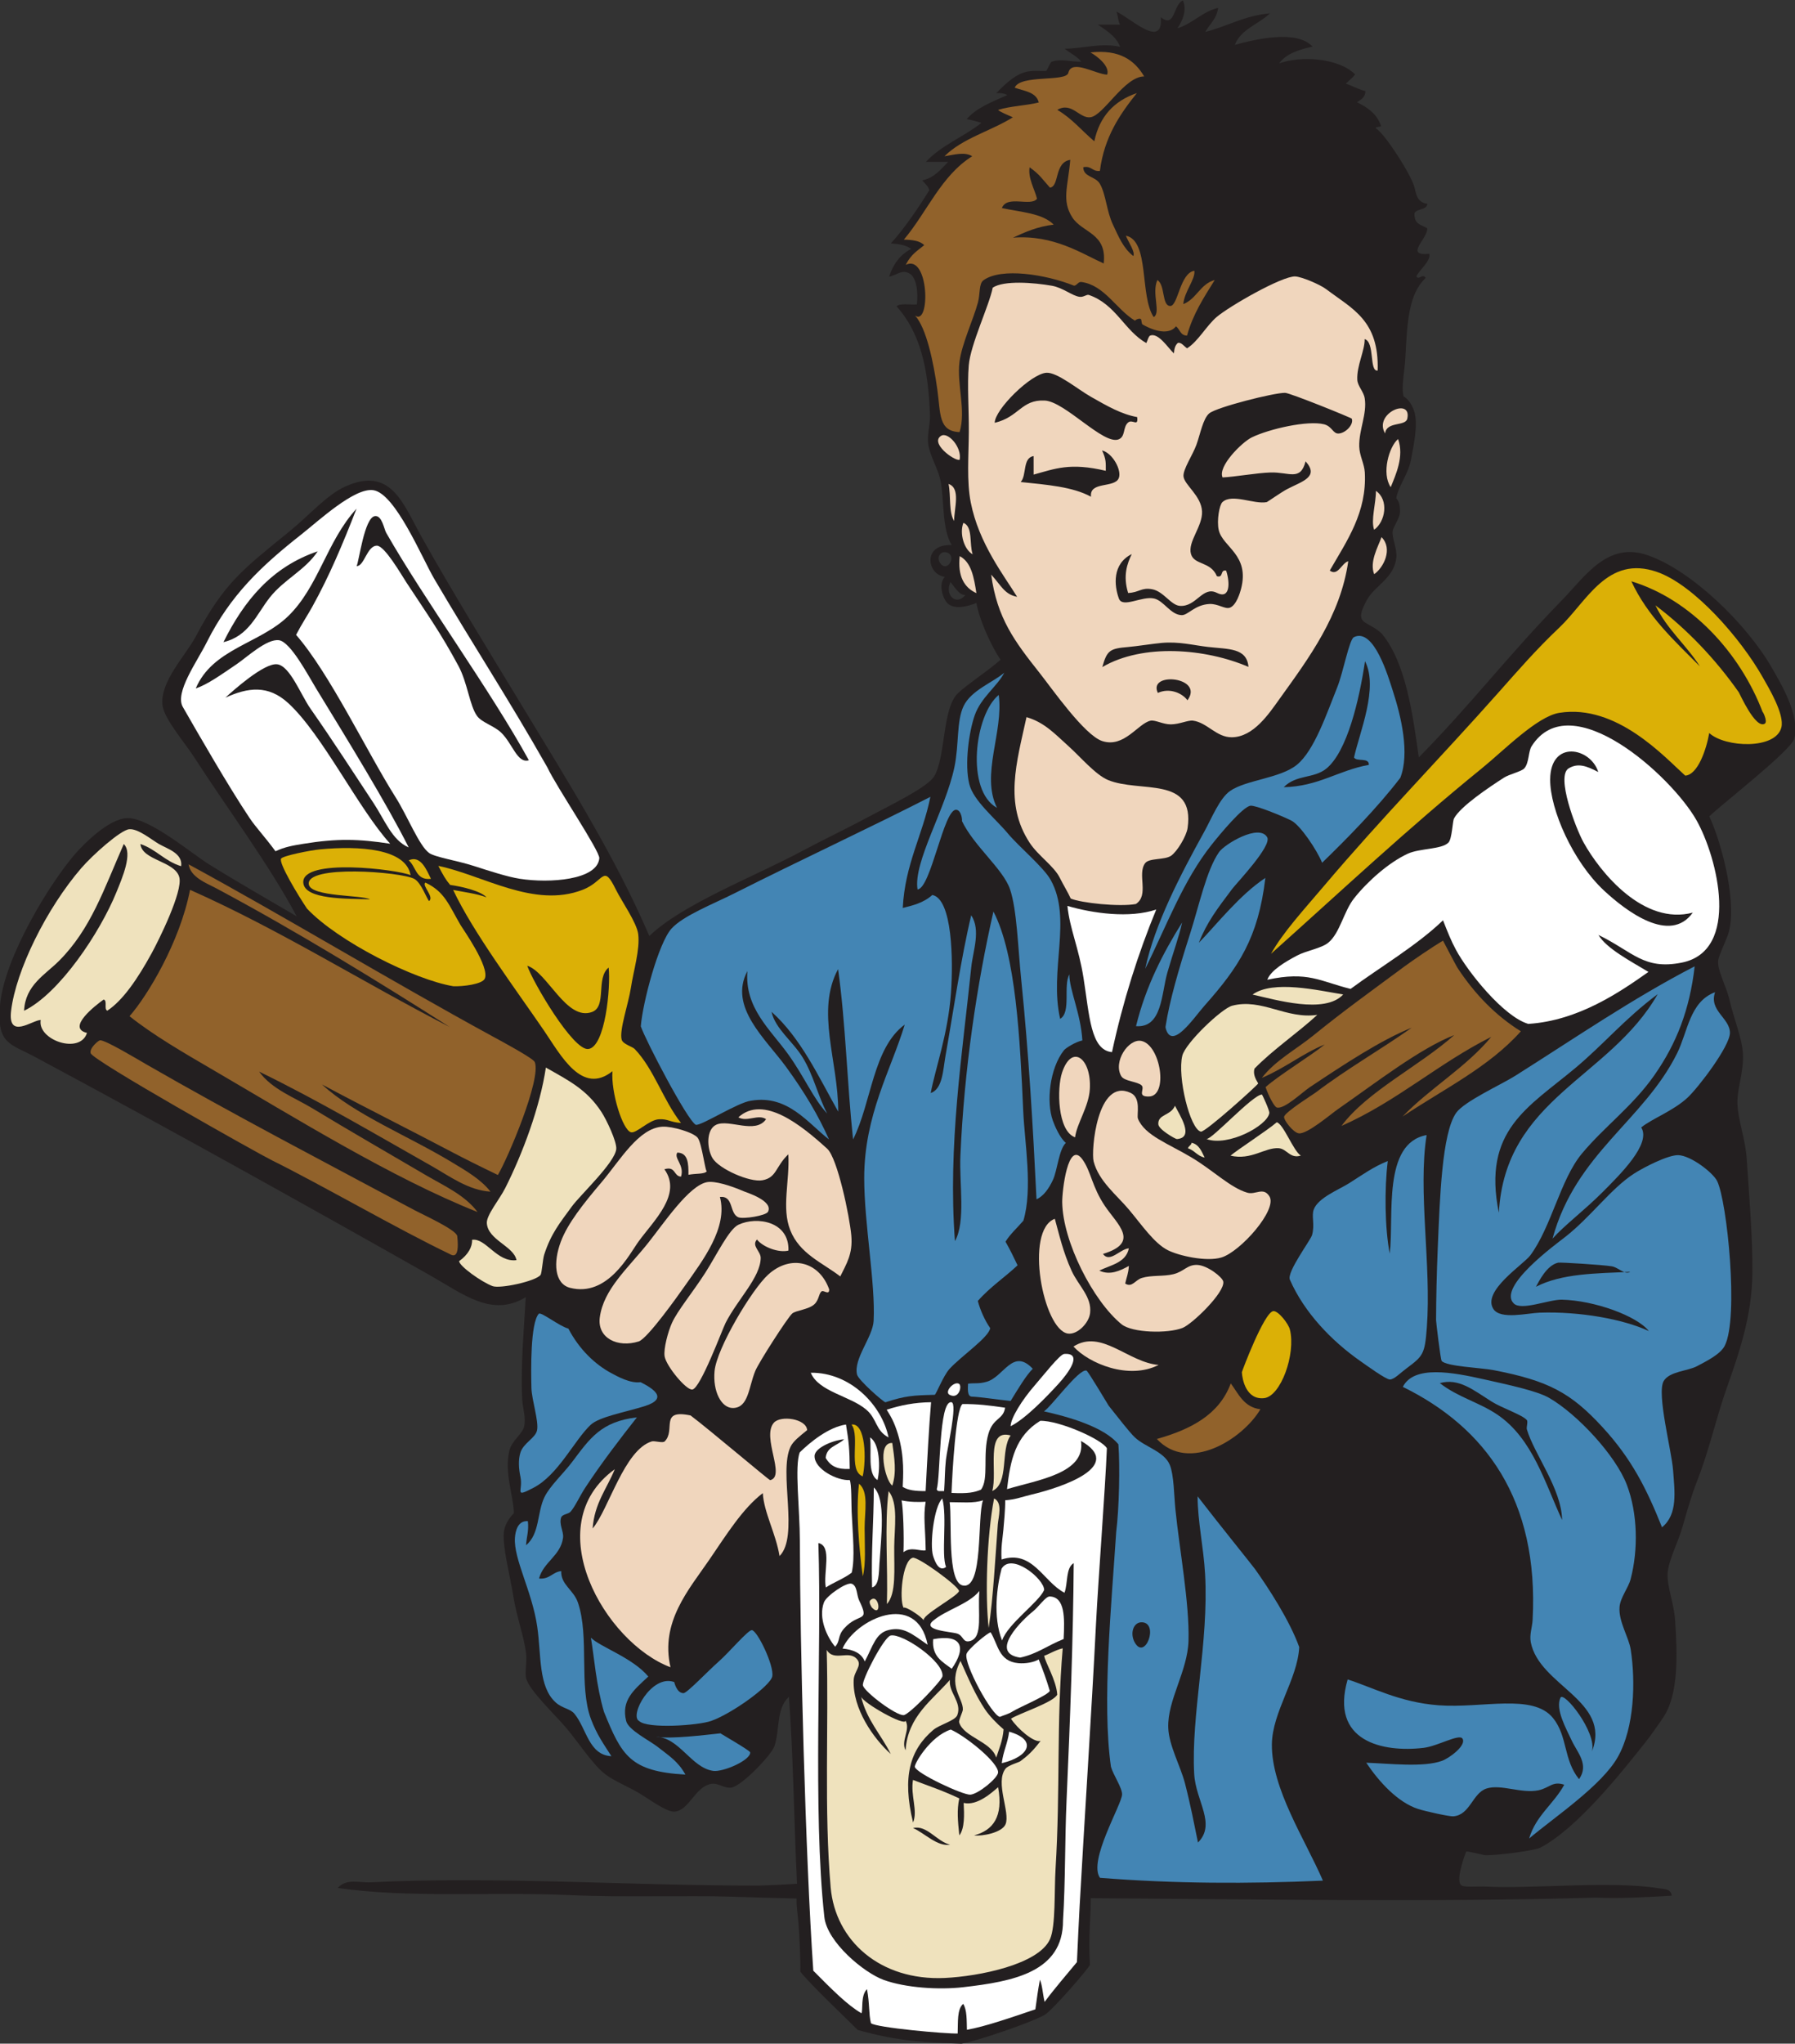 <?xml version="1.0" encoding="UTF-8" standalone="no"?>
<svg
   xmlns:dc="http://purl.org/dc/elements/1.1/"
   xmlns:cc="http://creativecommons.org/ns#"
   xmlns:rdf="http://www.w3.org/1999/02/22-rdf-syntax-ns#"
   xmlns:svg="http://www.w3.org/2000/svg"
   xmlns="http://www.w3.org/2000/svg"
   viewBox="0 0 766.933 872.627"
   height="872.627"
   width="766.933"
   xml:space="preserve"
   id="svg2"
   version="1.1"><rect x="0" y="0" width="766.933" height="872.627" fill="#333333" stroke="none"/><defs
     id="defs6" /><g
     transform="matrix(1.333,0,0,-1.333,0,872.627)"
     id="g10"><g
       transform="scale(0.1)"
       id="g12"><path
         id="path14"
         style="fill:#231f20;fill-opacity:1;fill-rule:evenodd;stroke:none"
         d="m 950.762,3611.23 c -85.953,162.26 -219.731,341.42 -328.985,510.43 -29.457,45.57 -96.293,122.82 -101,165.93 -8.289,75.93 74.711,159.45 106.493,219.54 91.636,173.22 152.496,216.27 302.062,338.36 64.469,52.63 117.968,115.65 177.748,142.53 146.38,65.8 184.79,-55.15 243.31,-159.84 99.5,-178 219.93,-372.97 320.84,-539.29 154.74,-255.05 302.98,-491.19 410.02,-740.82 107.07,102.73 331.79,187.69 491.9,273.35 62.69,33.54 139.94,70.15 219.29,112.92 54.83,29.55 179.69,89.21 201.49,124.75 37.87,61.78 25.64,219.07 76.79,266.95 32.97,30.89 92.64,68.61 136.27,106.9 -30.35,44.68 -68.55,129.4 -77.28,181.8 -29.36,-11.03 -65.12,-20.74 -88.97,-4.08 -17.89,12.48 -35,64.81 -12.2,87.86 -57.86,7.42 -72.45,105.64 21.87,101.89 -29.67,49.88 -24.18,128.59 -33.81,195.68 -6.8,47.19 -37.21,88.8 -41.68,130.43 -3.06,28.6 6.7,61.08 5.84,88.95 -4.67,149.59 -31.5,266.27 -107.13,349.76 12.71,11 43.44,4.05 65.22,6.01 4.26,38.34 -0.67,77.99 -17.89,94.85 -27.05,21.8 -46.71,-1.74 -71.16,-6 13.07,40.27 35.71,70.98 71.06,89.03 -18.89,12.3 -33.77,14.55 -65.25,17.72 45.93,50.16 94.23,123.41 122.83,170.05 -2.62,13.27 -14.79,21.95 -22.25,31.69 39.2,8.28 59.32,35.58 82.95,59.39 -23.71,-0.02 -47.44,-0.05 -71.15,-0.08 48.16,52.64 121.39,80.3 177.75,124.74 -13.2,3.87 -27.77,9.01 -47.44,11.81 31.82,37.36 82.58,55.82 130.37,77.23 -7.5,5.01 -23.81,7.89 -35.58,5.89 80.62,84.87 107.44,70.17 160.04,71.35 3.1,1.91 13.02,28 17.75,29.67 30.55,10.78 62.85,-0.89 94.88,0.1 -14.06,17.57 -33.98,26.52 -53.42,41.46 62.86,1.08 117.07,19.86 177.89,6.13 -12.55,34.9 -48.14,54.8 -71.23,71.08 23.71,0.03 47.45,0.05 71.16,0.08 -7.41,12.96 -6.25,28.77 -11.92,41.5 42.87,-18.07 151.1,-123.97 142.37,-17.64 46.68,-37.91 39.23,41.54 71.09,53.46 9.59,-23.66 6.82,-51.91 -17.7,-88.98 49.96,15.32 77.91,52.57 130.41,65.38 -5.03,-34.47 -21.13,-44.45 -41.44,-77.13 71.23,17.78 125.53,52.47 207.5,59.53 -36.08,-35.1 -92.48,-49.89 -112.56,-100.94 64.88,17.84 199.14,49.59 249.06,-5.65 -43.77,-9.63 -84.39,-22.41 -106.68,-53.49 69.91,24.65 188.73,17.76 243.19,-35.31 -8.28,-11.46 -19.67,-19.86 -29.61,-29.68 15.25,-5.06 43.61,-20.12 62.54,-23.67 0.29,-18.05 -11.43,-26.83 -26.9,-35.6 8.62,-6.71 61.06,-24.97 77.19,-77 -1.33,-2.14 -17.74,-2.68 -17.79,-5.96 19.57,-12.46 50.82,-57.38 71.25,-88.86 21.97,-33.83 47.63,-78.69 53.49,-100.76 5.18,-19.5 6.96,-48.58 41.56,-53.33 -2.92,-20.76 -33.04,-14.4 -41.46,-29.69 -1.58,-36.33 20.98,-36.71 40.86,-48.38 2.5,-33.67 -75.72,-89.62 6.72,-82.03 5.55,-21.41 -28.85,-48.7 -41.43,-71.21 5.41,-16.22 20.76,10.55 29.65,-5.9 -53.87,-51.46 -59.02,-137.11 -64.94,-255.07 -2.23,-44.25 -13.89,-93.35 -5.78,-124.54 19.33,-10.85 31.46,-36.22 35.64,-53.33 10.51,-43.21 -4.47,-108.3 -11.7,-148.27 -8.79,-48.54 -41.19,-84.88 -47.3,-124.59 10.49,-12.38 11.37,-24.56 11.91,-41.5 0.73,-22.84 -22.22,-48.52 -23.65,-65.25 -1.95,-22.68 14.84,-55.43 11.95,-83.01 -6.99,-66.7 -69.16,-89.7 -94.74,-136.51 -45.08,-82.5 1.19,-62.96 47.6,-107.13 77.12,-91.29 100.09,-259.78 119.02,-396.74 168.42,170.72 284.49,324.95 458.03,502.64 75.05,76.85 146.97,190.84 276.58,144.57 137.05,-46.96 315.62,-217.77 397.73,-361.29 28.21,-49.27 90.06,-150.93 71.43,-225.27 -9.53,-37.99 -229.77,-208.36 -272.5,-249.37 43.16,-94.89 91.09,-286.88 59.72,-379.47 -5.35,-15.77 -29.25,-66.64 -31.28,-81.44 -4.3,-31.43 25.62,-80.31 37.44,-132.04 12.71,-55.49 38.28,-114.92 41.72,-166 3.8,-56.77 -18.87,-113.88 -17.62,-160.14 1.4,-52.61 25.84,-115.48 29.84,-177.85 7.52,-116.63 19.42,-250.25 18.23,-367.66 -1.41,-135.53 -42.8,-255.37 -82.64,-367.77 -32.99,-93.1 -55.57,-197.41 -94.53,-296.61 -17.42,-44.34 -31.8,-94.12 -47.29,-148.31 -14.59,-51.05 -45.06,-106.6 -47.26,-148.31 -2.21,-41.37 20.25,-95.72 23.88,-148.22 7.85,-113.53 10.59,-236.25 -35.23,-308.41 -12.48,-19.65 -44.51,-64.641 -59.26,-83.165 -75.19,-94.558 -218.34,-276.008 -337.6,-338.332 -16.7,-8.726 -135.35,-25.406 -177.87,-23.914 -0.45,0 -57.07,13.191 -59.31,11.785 -0.41,-0.242 -34.57,-86.277 -17.68,-106.758 7.99,-9.675 51.35,-4.246 83.03,-5.847 146.15,-7.324 403.83,19.148 551.52,-5.293 15.08,-2.508 39.61,-0.664 41.52,-23.684 -77.67,-4.781 -166.85,-9.668 -243.12,-6.199 -531.41,-15.273 -1048.4,-5.383 -1618.93,-1.824 0.32,-62.446 -7.95,-119.121 -2.69,-213.469 C 3490.41,242.195 3373.32,106.672 3348.26,92.195 3306.17,67.91 3128.11,6.98 3081.46,0 2966.21,4.363 2885.33,5.84 2749.42,43.855 2712.85,80.398 2596.13,190.84 2565.31,230.691 c 0.88,39.192 -3.34,124.309 -6.1,157.129 -2.39,28.735 -6.48,47.844 -6.01,77.082 -36.15,0.528 -171.54,4.707 -201.63,5.711 -160.01,5.332 -341.16,-2.929 -527.79,5.332 -251.17,11.125 -514.12,-10.398 -741.3,22.883 28.59,31.524 69.75,15.985 106.72,17.922 387.12,20.293 823.28,-10.637 1239.43,-10.473 22.9,0 125.24,5.422 126.01,6.067 -9.98,203.379 -11.55,404.394 -25.89,598.926 -42.36,-39.12 -28.02,-106.99 -47.25,-160.168 -9.45,-26.09 -102.24,-124.239 -136.26,-130.625 -22.76,-4.254 -43.29,15.558 -65.24,11.789 -52.9,-9.043 -70.37,-85.481 -118.5,-89.075 -24.65,-1.851 -84.51,42.524 -112.75,59.172 -33.91,20 -80.72,39.617 -106.8,59.18 -42.63,31.973 -86.06,102.078 -130.65,154.027 -32.94,38.41 -114.62,116.32 -124.69,154.06 -5.13,19.18 2.63,50.69 -0.09,77.09 -5.7,55.27 -30.82,120.13 -41.73,189.71 -10.01,63.84 -34.34,152.44 -29.88,201.6 1.71,18.74 13.41,42.74 32.18,61.08 -1.78,59.28 -30.93,129.26 -14.68,199.87 7.4,32.16 42.13,54.18 47.36,77.15 6.86,30.08 -4.6,58.81 -6.03,88.95 -5.19,108.71 5.89,224.35 11.49,326.16 -108.77,-65.94 -199.95,9.51 -308.45,70.81 C 959.996,2697.57 534.918,2934.15 112.859,3160.4 32.363,3203.55 -10.895,3201.11 0,3326.32 c 13.344,153.37 162.027,395.09 242.594,486.55 22.109,25.09 104.422,111.64 165.914,112.85 70.222,1.39 206.582,-114.06 261.101,-147.95 93.266,-58.01 196.657,-116.9 281.153,-166.54 z M 3046.6,4681.83 c 21.06,-26.63 29.08,-41.05 47.48,-41.46 -27.93,-35.64 -67.6,-1.48 -47.48,41.46 z m -34.3,62.78 c -11.23,18.63 3.95,37.85 22.33,32.09 34.82,-10.92 -0.12,-68.97 -22.33,-32.09 v 0" /><path
         id="path16"
         style="fill:#efe2bd;fill-opacity:1;fill-rule:evenodd;stroke:none"
         d="m 580.66,3771.73 c -51.781,15.38 -80.211,54.17 -130.547,71.02 4.875,-52.73 111.332,-54.51 124.657,-106.61 11.757,-45.98 -66.926,-203.47 -88.68,-243.23 -45.07,-82.37 -92.637,-151.57 -142.121,-184 -11.703,4.11 1.426,33.09 -11.903,35.57 -25.406,-18.14 -120.304,-91.07 -53.25,-106.8 -22.433,-70.58 -159.894,-22.5 -148.293,41.34 -25.722,0.41 -106.281,-64.77 -94.921,29.54 15.66,129.99 113.535,327.8 224.832,456.89 36.031,41.78 126.23,122.5 154.046,124.69 28.504,2.27 71.247,-33.71 94.938,-47.33 27.762,-15.95 76.703,-29.62 71.242,-71.08 z m -207.461,-83.25 c 18.203,44.76 53.535,125.48 23.543,154.2 -63.894,-145 -105.273,-271.74 -207.137,-373.82 -45.23,-45.34 -108.457,-77.77 -112.492,-160.25 113.192,54.96 243.45,250.44 296.086,379.87 v 0" /><path
         id="path18"
         style="fill:#91622b;fill-opacity:1;fill-rule:evenodd;stroke:none"
         d="m 290.754,3172.46 c -5.074,16.19 24.211,40.68 29.601,41.54 15.485,2.48 122.786,-62.21 148.34,-76.92 279.496,-160.92 558.295,-306.04 860.405,-467.51 25.57,-13.66 134.28,-62.85 136.49,-82.88 9.06,-82.08 -19.32,-59.57 -27.41,-55.71 -157.8,75.38 -414.38,223.37 -565.879,298.19 -47.02,23.21 -574.016,319.29 -581.547,343.29 v 0" /><path
         id="path20"
         style="fill:#91622b;fill-opacity:1;fill-rule:evenodd;stroke:none"
         d="m 1441.12,3256.78 c -228.3,145.32 -488.64,305.66 -747.702,443.92 -31.52,16.82 -82.355,34.98 -89.047,76.99 294.07,-159.32 650.419,-374.57 973.169,-550.42 32.18,-17.51 131.7,-71.02 136.49,-82.87 21.81,-53.82 -85.78,-307.08 -118.19,-361.87 -59.83,28.77 -110.6,54.26 -142.41,71.01 -149.7,78.85 -280.28,143.54 -421.29,218.94 105.07,-96.88 273.81,-163.13 415.4,-248.6 45.58,-27.51 94.07,-55.16 124.64,-94.74 -71.34,4.45 -131.54,49.86 -189.86,82.8 -179.07,101.18 -360.57,208.72 -551.851,301.83 41.519,-57.29 112.785,-82.44 172.111,-118.42 117.33,-71.12 238.88,-140.77 361.97,-213.08 58.04,-34.08 125.57,-63.81 166.19,-118.41 -275.47,109.68 -585.998,302.55 -848.533,455.66 -92.734,54.09 -191.309,111.16 -267.051,171.68 57.532,65.46 161.446,237.4 193.969,404.81 287.723,-127.6 552.585,-295.51 831.995,-439.23 v 0" /><path
         id="path22"
         style="fill:#ffffff;fill-opacity:1;fill-rule:evenodd;stroke:none"
         d="m 1142.74,4916.89 c -95.65,-104.3 -121.17,-249.09 -219.033,-344.19 -90.848,-88.3 -242.457,-104.07 -296.25,-231.62 38.184,12.84 81.426,44.21 130.379,77.24 33.223,22.43 97.141,82.61 136.305,77.25 37.097,-5.07 93.214,-112.21 118.779,-154.05 101.11,-165.48 226.13,-368.49 297.08,-509.66 -53.3,22.48 -76.94,88.05 -112.83,142.2 -64.63,97.48 -126.09,193.78 -201.967,302.21 -31.41,44.89 -65.992,137.56 -106.902,142.2 -41.731,4.75 -139.633,-82.85 -165.922,-106.93 72.801,33.07 137.133,41.6 201.644,-17.56 109.367,-100.31 224.937,-338.73 326.667,-450.33 -100.7,15.44 -169.48,17.45 -278.717,-0.31 -33.571,-5.46 -59.594,-9.92 -88.926,-23.82 -36.215,49.09 -62.649,76.03 -83.141,106.64 -67.058,100.17 -161.5,264.29 -213.89,355.58 -26.485,46.15 44.82,143.74 76.859,207.64 76.004,151.6 176.289,245.18 302.051,344.29 58.454,46.08 170.554,150.61 231.114,142.58 70.75,-9.37 156.85,-217.8 196.02,-284.42 129.36,-220.02 235.35,-379.97 362.4,-603.67 27.67,-60.12 169.47,-269.34 166.4,-291.2 -6.33,-69.55 -158.95,-80.51 -254.93,-65.52 -40.09,6.27 -96.44,24.74 -148.3,41.35 -53.94,17.27 -123.66,27.81 -142.38,41.35 -31.86,23.06 -69.39,118.46 -106.93,177.79 -91.66,144.79 -211.79,397.81 -319.312,520.76 18.797,36.24 35.762,60.94 51.762,89.74 55.23,99.48 97.6,200.75 141.97,314.46 z m -278.4,-284.96 c 46.14,58.73 113.355,87.25 154.02,148.43 -147.684,-50.1 -236.579,-158.86 -302.114,-290.92 81.309,19.09 106.039,88.96 148.094,142.49 z m 373.37,207.98 c -6.4,11.2 -13.39,55.95 -35.64,53.33 -34.46,-4.06 -51.32,-146.91 -59.12,-160.18 24.76,-1.24 33.09,65.2 65.15,65.3 24.83,0.08 77.56,-91.97 95.02,-118.49 69.91,-106.2 110.06,-162.23 166.34,-266.68 29.03,-53.83 35.66,-126.69 59.49,-160.05 15.13,-21.18 54.72,-31.75 77.15,-53.28 37.16,-35.68 51.74,-99.98 89.05,-88.85 -121.97,222.51 -334.4,513.31 -457.44,728.9 v 0" /><path
         id="path24"
         style="fill:#dbb006;fill-opacity:1;fill-rule:evenodd;stroke:none"
         d="m 1375.43,3659.96 c 17.42,14.03 -24.66,49.94 -11.93,59.28 62.36,-29.55 75.05,-71.73 112.83,-136.27 7.33,-12.5 94.83,-135.38 77.29,-171.88 -8.29,-17.25 -69.4,-25.28 -100.79,-23.84 -123.17,20.34 -368.06,142.13 -468.764,248.55 -28.699,42.46 -90.968,145.58 -83.203,160.02 4.977,9.24 94.266,26.93 124.507,29.79 126.25,11.9 275.77,2.87 290.67,-82.7 -40.58,18.26 -349.802,56.38 -343.927,-24.11 3.977,-54.5 139.467,-50.84 213.547,-53.13 -25.47,14.04 -188.336,7.69 -195.754,47.22 -12.109,64.55 295.954,41.04 338.004,18.17 22.46,-12.22 39.97,-64.16 47.52,-71.1 v 0" /><path
         id="path26"
         style="fill:#dbb006;fill-opacity:1;fill-rule:evenodd;stroke:none"
         d="m 1310.05,3790.35 c 38.29,18.44 58.25,-32.56 71.24,-59.22 -48.98,-5.56 -47.45,39.52 -71.24,59.22 v 0" /><path
         id="path28"
         style="fill:#dbb006;fill-opacity:1;fill-rule:evenodd;stroke:none"
         d="m 1559.25,3672.02 c -17.09,19.31 -74.3,33.69 -116.55,39.78 -15.15,18.06 -22.09,30.98 -37.74,60.86 142.85,-29.27 306.57,-136.99 462.64,-76.57 70.64,27.35 64.79,85.33 106.74,0.12 17.98,-36.51 66.82,-105.35 71.32,-142.25 6.03,-49.35 -15.29,-117.62 -23.53,-172 -7.58,-50.07 -38.01,-136.36 -29.46,-166.08 4.15,-14.43 34.27,-22.02 41.55,-29.59 62.28,-64.83 91,-163.88 148.51,-237.05 -36.12,2.46 -42.01,13.7 -71.17,11.78 -31.6,-2.07 -71.79,-45.81 -88.9,-41.62 -27.17,6.69 -64.79,128.72 -59.53,195.65 -98.23,-78.55 -166.11,52.11 -219.57,130.2 -90.44,132.15 -227.03,314.5 -291.08,450.38 36.36,-7.11 75.22,-11.7 106.77,-23.61 z m 326.71,-485.91 c 54.09,7.25 71.92,198.2 64.93,261 -41.97,-34.24 -4.95,-124.53 -53.2,-142.38 -82.24,-30.41 -143.19,128.14 -207.73,148.02 17.94,-52.16 147.27,-273.15 196,-266.64 v 0" /><path
         id="path30"
         style="fill:#efe2bd;fill-opacity:1;fill-rule:evenodd;stroke:none"
         d="m 1655.45,2509.82 c -8.44,44.78 -91.79,64.44 -95.02,118.49 -1.55,25.86 40.25,75.24 59.18,112.74 55.4,109.85 111.16,258.64 130.04,385.61 74.48,-42.23 131.26,-70.45 178.05,-142.13 16.97,-25.98 49.54,-95.51 47.58,-118.55 -3.72,-43.43 -115.55,-147.57 -142.12,-183.99 -38.92,-53.33 -66.82,-86.74 -88.78,-154.28 -5.05,-15.51 -7.35,-59.29 -11.79,-65.26 -15,-20.15 -129.82,-45.04 -154.14,-35.75 -36.42,13.93 -106.36,64.2 -106.86,79.92 29.06,20.41 42.96,46.76 41.46,68.26 43.79,7.18 79.61,-73.18 142.4,-65.06 v 0" /><path
         id="path32"
         style="fill:#4385b4;fill-opacity:1;fill-rule:evenodd;stroke:none"
         d="m 1691.97,1673.69 c 3.58,-31.21 -4.34,-50.94 -5.84,-77.1 44.32,36.52 34.96,104.73 59.12,154.26 17.68,36.24 59.68,74.06 88.83,112.78 56.96,75.64 92.6,129.16 207.4,142.55 -51.15,-64.82 -114.51,-147.35 -165.8,-225.53 -17.09,-26.05 -33.22,-61.98 -47.35,-77.14 -6.58,-7.08 -26.17,-7.82 -29.63,-17.83 -7.72,-22.32 8.66,-45.15 6,-65.22 -7.66,-57.76 -62.89,-77.28 -76.95,-130.56 34.68,-3 42.55,20.73 71.14,23.8 -1.74,-43.58 39.49,-59.74 53.49,-100.75 37.48,-109.9 2.17,-268.09 41.93,-373.55 18.58,-49.302 40,-78.775 65.36,-118.541 -72.86,3.567 -79.37,88.861 -118.76,136.261 -13.2,15.89 -38.32,16.71 -59.34,35.52 -56.57,50.64 -46.16,150.72 -59.57,243.08 -16.5,113.55 -76.07,216.58 -71.49,284.56 1.46,21.52 9.08,55.81 41.46,53.41 v 0" /><path
         id="path34"
         style="fill:#4385b4;fill-opacity:1;fill-rule:evenodd;stroke:none"
         d="m 1668.08,1816 c -5.6,26.66 -7.23,53.92 -0.09,77.09 9.57,31 47.8,46.37 53.3,71.23 6.41,28.92 -17,97.43 -17.94,136.37 -1.4,57.49 -3.46,206.87 23.45,237.22 6.89,7.79 65.65,-39.79 94.94,-47.32 35.15,-67.52 86.37,-115 136.55,-142.17 21.1,-11.43 62.06,-34.13 94.92,-29.55 36.67,-18.58 93.43,-51.79 11.94,-77.08 -63.47,-19.71 -144.27,-33.72 -171.9,-59.49 -52.07,-48.59 -103.74,-160.51 -183.61,-201.83 -64.15,-33.2 -32.04,-9.74 -41.56,35.53 v 0" /><path
         id="path36"
         style="fill:#f0d6bd;fill-opacity:1;fill-rule:evenodd;stroke:none"
         d="m 2206.64,2783.22 c 0.22,35.84 -0.89,70.34 -35.66,71.13 -12.08,-18.31 23.57,-39.5 11.95,-77.08 -24.41,1.25 -16.59,34.82 -53.39,23.66 57.51,-79.61 -32.74,-162.73 -82.77,-231.37 -29.29,-40.18 -98.72,-178.98 -219.25,-148.51 -50.55,12.79 -54.95,81.54 -29.82,148.23 21.81,57.85 70.87,119.92 130.25,189.91 59.71,70.38 118.71,173.95 195.5,178.12 31.53,1.71 99.08,-18.43 112.71,-35.44 13.8,-17.24 24.91,-114.31 29.77,-106.73 -6.94,-10.82 -34.68,-7 -59.29,-11.92 v 0" /><path
         id="path38"
         style="fill:#f0d6bd;fill-opacity:1;fill-rule:evenodd;stroke:none"
         d="m 1970.5,1840.06 c -25.03,-61.91 -65.23,-108.67 -70.95,-189.85 51.33,60.88 101.09,251.81 189.45,278.94 9.14,2.79 35.13,-6.33 41.52,0.05 36.44,36.38 -18.33,104.39 82.92,83.1 60.06,-45.03 251.9,-208.06 255.24,-207.26 50.95,12.16 -28.24,137.96 11.65,183.85 21.52,24.75 104.4,13.24 106.77,-23.6 -25.24,-20.54 -44.85,-35.63 -53.31,-53.43 -38.88,-81.78 28.18,-286.78 -35.19,-349.93 -11.76,72.15 -50.22,139.69 -53.6,201.57 -64.01,-48.5 -116.02,-132.23 -171.73,-213.69 -64.95,-94.93 -157.81,-199.03 -124.15,-344.09 -210.06,78.62 -427.03,454.3 -178.62,634.34 v 0" /><path
         id="path40"
         style="fill:#4385b4;fill-opacity:1;fill-rule:evenodd;stroke:none"
         d="m 1894.02,1300.32 c 29.44,-29.47 134.25,-64.45 183.97,-124.31 -47.39,-43.63 -87.3,-76.38 -71,-142.42 7.23,-29.31 75.06,-62.535 100.9,-82.906 36.98,-29.168 65.16,-45.871 89.05,-88.86 -177.48,10.246 -204.16,60.86 -261.15,201.336 -25.22,85.89 -31,173.72 -41.77,237.16 v 0" /><path
         id="path42"
         style="fill:#f0d6bd;fill-opacity:1;fill-rule:evenodd;stroke:none"
         d="m 2307.54,2712.18 c 26.23,-98.39 -54.86,-203.02 -112.35,-284.79 -22.38,-31.81 -119.94,-169.24 -148.06,-178.05 -67.2,-21.1 -133.35,10.5 -124.63,76.93 11.87,90.27 89.73,156.98 153.93,237.38 51.68,64.74 131.61,185 189.54,195.92 25.12,4.73 74.89,-10.64 118.64,-29.51 9.79,-4.23 94.35,-30.18 77.17,-65.16 -6.3,-12.82 -79.48,-24.15 -94.87,-17.9 -29.99,12.22 -14.35,69.76 -59.37,65.18 v 0" /><path
         id="path44"
         style="fill:#4385b4;fill-opacity:1;fill-rule:evenodd;stroke:none"
         d="m 2048.5,1033.64 c -32.43,16.77 40.34,151.21 112.53,124.66 0.38,-0.37 7.45,-35.45 29.69,-35.55 11.39,-0.04 78.46,71.08 112.57,100.94 33.21,29.08 94.43,101.82 106.62,100.94 17.5,-1.27 72.02,-114.07 65.4,-148.17 -5.9,-30.39 -129.15,-118.99 -195.54,-142.57 -40.93,-14.53 -204.81,-26.27 -231.27,-0.25 v 0" /><path
         id="path46"
         style="fill:#4385b4;fill-opacity:1;fill-rule:evenodd;stroke:none"
         d="m 2102.77,982.805 c 51.23,-7.375 154.39,5.836 206.69,11.297 -4.58,1.621 94.34,-54.864 94.97,-60.879 2.57,-24.953 -86.8,-63.946 -118.55,-59.434 -70.4,10.012 -108.63,107.754 -183.11,109.016 v 0" /><path
         id="path48"
         style="fill:#f0d6bd;fill-opacity:1;fill-rule:evenodd;stroke:none"
         d="m 2527.15,2540.44 c -31.26,-8.06 -82.27,11.45 -100.85,35.47 -18.59,-20.22 12.25,-37.65 11.93,-59.29 -0.96,-62.32 -73.94,-132.23 -112.45,-207.67 -10.55,-20.68 -80.13,-209.15 -106.5,-213.62 -19.36,-3.28 -84.35,75.6 -89.07,106.64 -3.73,24.46 11.36,79.88 23.6,106.78 18.19,40.02 65.72,96.66 106.56,160.23 35.69,55.57 76,140.1 106.57,154.3 59.93,27.85 163.38,10.24 160.21,-82.84 v 0" /><path
         id="path50"
         style="fill:#f0d6bd;fill-opacity:1;fill-rule:evenodd;stroke:none"
         d="m 2455.51,2961.41 c -25.66,17.14 -60.56,-10.22 -88.96,5.84 80.99,73.55 203.05,-26.3 284.76,-100.5 33.33,-30.25 72.23,-218.63 77.41,-278.63 5.07,-58.73 -15.72,-90.11 -35.43,-130.5 -57.73,44.35 -130.06,72.01 -160.29,148.06 -28.47,71.66 -1.39,157.45 -6.2,243.14 -41.59,-39.51 -36.8,-74.6 -82.93,-83.12 -40.69,-7.52 -139.82,36.48 -160.19,70.98 -18.28,30.95 -20.58,91.52 11.74,106.75 41.29,19.47 125.54,-31.64 160.09,17.98 v 0" /><path
         id="path52"
         style="fill:#f0d6bd;fill-opacity:1;fill-rule:evenodd;stroke:none"
         d="m 2657.75,2416.05 c 0.63,-19.53 -17.32,-2.16 -23.71,-5.95 -9.76,-5.76 -8.09,-26.74 -23.67,-41.54 -17.78,-16.88 -60.12,-19.85 -71.14,-29.73 -15.61,-13.99 -107.33,-156.94 -118.39,-183.97 -21.51,-52.55 -21.39,-117.56 -71.03,-118.68 -37.62,-0.85 -65.63,53.21 -59.43,118.53 6.89,72.73 119.39,261.09 171.63,308.56 73.06,66.42 164.46,41.22 195.74,-47.22 v 0" /><path
         id="path54"
         style="fill:#ffffff;fill-opacity:1;fill-rule:evenodd;stroke:none"
         d="m 2711.62,1983.21 c 9.02,-55.01 11.53,-79.78 12.01,-142.3 -38.98,-1.48 -60.8,7.43 -77.13,35.48 3.55,35.95 34.69,37.57 59.23,59.38 -24.64,-0.31 -94.41,-23.98 -94.82,-53.48 -0.58,-41.74 72.7,-79.61 112.76,-76.96 5.97,-11.94 4.95,-77.19 6.05,-100.82 3.52,-75.76 11.26,-148.91 0.22,-195.68 -21.69,-17.46 -59.55,-32.1 -82.97,-47.55 -9.17,46.24 21.77,132.65 -23.88,142.31 11.39,-351.55 -18.7,-853.031 19.14,-1197.887 8.84,-80.613 126.88,-178.496 189.99,-201.418 70.53,-25.601 177.33,-32.351 255.03,-23.426 158.63,18.211 320.74,47.688 320.02,213.829 7.94,127.441 5.58,254.609 11.38,385.496 11.45,258.176 21.23,518.366 22.87,759.086 -26.11,-15.4 -18.2,-64.78 -29.55,-94.91 -68.26,35.2 -101.87,138.82 -201.74,106.51 -2.22,41.32 3.19,65.15 5.82,94.89 1.41,15.76 6.39,67.07 5.83,94.89 31.62,1.91 58.28,12.06 83,17.87 103.5,24.39 300.39,92.52 159.92,172.17 16.2,-104.23 -140.09,-125.03 -237.03,-154.45 10.59,93.68 26.84,170.13 106.49,218.86 59.88,1.61 198.28,-59.38 213.59,-88.04 -5.08,-128.25 -27.87,-422.51 -34.94,-563.41 -14.28,-284.47 -37.23,-629.81 -52.36,-901.443 -2.7,-48.242 -6.02,-122.227 -8.71,-180.918 -30,-36.484 -74.01,-87.285 -103.6,-127.59 -6.83,29.809 -6.85,51.699 -15.1,71.145 -5.99,-32.61 -9.6,-58.555 -14.55,-94.895 -76.46,-25.789 -160.6,-55.215 -219.33,-65.476 -0.94,30.695 0.39,63.73 -11.96,83.007 -20.29,-17.265 -16.25,-58.828 -17.69,-94.902 -32.95,-1.641 -262.32,18.547 -278.02,33.066 -7.39,29.707 -3.84,62.559 -12.71,108.933 -20.86,-20.176 -12.25,-67.187 -17.7,-77.105 -44.86,25.828 -93.56,75.066 -154.34,136.218 -25.46,368.926 -42.7,1053.149 -43.06,1375.749 -0.12,103.62 -17.51,240.97 -0.32,284.65 34.98,34.31 93.48,81.12 148.16,89.12 v 0" /><path
         id="path56"
         style="fill:#ffffff;fill-opacity:1;fill-rule:evenodd;stroke:none"
         d="m 2598.75,2149.13 c 126.43,1.51 228.03,-103.47 249.3,-207.26 -42.44,22.44 -36.16,58.79 -71.26,88.85 -51.56,44.17 -152.99,57.38 -178.04,118.41 v 0" /><path
         id="path58"
         style="fill:#efe2bd;fill-opacity:1;fill-rule:evenodd;stroke:none"
         d="m 2649.75,1261.34 c 23.86,-39.69 72.55,2.37 98.29,-31.22 15.19,-19.84 -10.62,-37.46 -11.79,-65.24 -3.83,-91.68 63.09,-187.099 118.87,-237.075 -30.84,62.086 -77.17,108.675 -95.08,183.725 6.46,-20.15 141.23,-96.53 142.4,-76.93 16.68,-28.99 -15.94,-63.87 0.12,-94.881 6.97,109.051 85.39,160.491 142.07,225.491 -4.83,-40.13 39.32,-71.23 23.83,-112.63 -6.84,-18.27 -56.9,-30.47 -77.03,-47.54 -74.67,-63.294 -100.38,-149.415 -64.91,-296.583 16,37.93 -8.61,86.27 -0.15,136.395 49.31,-19.293 85.84,-30.125 148.32,-59.129 -8.11,-38.711 -4.63,-71.289 0.13,-118.606 17.6,22.258 15.9,67.844 13.93,104.043 43.52,-10.515 91.8,34.328 110.45,50.285 17.17,-94.148 -15.94,-138.117 -76.93,-154.265 25.33,-3.45 89.61,8.543 100.78,35.691 15.74,38.25 -34.34,133.152 -0.2,177.91 8.28,10.852 42.54,20.137 47.4,23.77 24.07,18 38.36,30.527 65.16,65.293 -20.84,-7.239 -75.16,40.056 -94.96,71.076 24.65,16.37 137.4,52.6 148.18,77.24 -2.89,46.79 -38.94,103.2 -41.66,124.5 13.66,4.08 35.14,18.06 59.28,23.77 -20.37,-239.24 -7.4,-451.11 -22.93,-705.707 -4.41,-72.278 0.74,-183.243 -17.54,-225.364 -35.39,-81.543 -228.26,-119.937 -337.87,-124.91 -206.92,-9.402 -350.62,119.512 -365.45,290.149 -21.5,247.781 -5.85,519.322 -12.71,760.742 z m 395.46,-623.906 c -43.22,10.183 -74.14,64.136 -118.67,53.242 37.27,-16.156 77.74,-60.547 118.67,-53.242 v 0" /><path
         id="path60"
         style="fill:#ffffff;fill-opacity:1;fill-rule:evenodd;stroke:none"
         d="m 2676.83,1271.55 c -24.58,28.86 -55.2,90.72 -35.74,142.28 7.91,20.97 72.38,65.32 88.89,59.41 18.32,-6.57 15.52,-36.34 23.77,-53.35 35.73,-73.65 -0.39,-37.25 -47.34,-89 -22.99,-25.35 -12.02,-39.74 -29.58,-59.34 v 0" /><path
         id="path62"
         style="fill:#ffffff;fill-opacity:1;fill-rule:evenodd;stroke:none"
         d="m 2700.55,1265.64 c 39.69,92.62 237.89,187.91 272.77,12.17 -52.01,36.15 -77.79,58.28 -124.57,47.31 -42.3,-9.91 -50.53,-51.61 -76.98,-100.9 -10.51,27.07 -37.07,38.05 -71.22,41.42 v 0" /><path
         id="path64"
         style="fill:#dbb006;fill-opacity:1;fill-rule:evenodd;stroke:none"
         d="m 2729.4,1983.23 c 45.85,5.83 47.63,-113.84 35.77,-166 -48.4,18.79 -7.43,127.13 -35.77,166 v 0" /><path
         id="path66"
         style="fill:#dbb006;fill-opacity:1;fill-rule:evenodd;stroke:none"
         d="m 2753.34,1793.5 c 31.93,-25.24 17.89,-89.5 17.95,-142.31 0.06,-55.45 4.66,-113.87 -5.76,-154.19 -12.01,86.93 -22.62,206.86 -12.19,296.5 v 0" /><path
         id="path68"
         style="fill:#ffffff;fill-opacity:1;fill-rule:evenodd;stroke:none"
         d="m 2765.92,1147.12 c -4.88,16.21 66.95,155.27 88.77,160.22 36.83,8.34 170.86,-83.16 166.21,-130.28 -1.35,-13.47 -105.94,-123.19 -124.42,-124.67 -24.39,-1.97 -124.02,73.03 -130.56,94.73 v 0" /><path
         id="path70"
         style="fill:#efe2bd;fill-opacity:1;fill-rule:evenodd;stroke:none"
         d="m 2795.29,1396.22 c -1.2,1.19 -12.22,17.42 -5.95,23.71 27.02,27.08 39.47,-57.16 5.95,-23.71 v 0" /><path
         id="path72"
         style="fill:#ffffff;fill-opacity:1;fill-rule:evenodd;stroke:none"
         d="m 2788.75,1941.8 c 31.17,-18.3 33.53,-96.92 23.87,-136.37 -33.25,20.1 -18.04,88.76 -23.87,136.37 v 0" /><path
         id="path74"
         style="fill:#ffffff;fill-opacity:1;fill-rule:evenodd;stroke:none"
         d="m 2795.22,1461.45 c -3.22,124.91 5.35,201.88 5.57,320.25 39.62,-36.14 22.96,-162.72 18.06,-243.13 -1.95,-31.99 -1.14,-71.34 -23.63,-77.12 v 0" /><path
         id="path76"
         style="fill:#efe2bd;fill-opacity:1;fill-rule:evenodd;stroke:none"
         d="m 2859.94,1924.08 c 6.85,-47.65 14.29,-93.94 0.15,-136.4 -23.55,15.84 -50.5,139.64 -0.15,136.4 v 0" /><path
         id="path78"
         style="fill:#efe2bd;fill-opacity:1;fill-rule:evenodd;stroke:none"
         d="m 2842.72,1408.14 c 3.81,118.62 -8.18,252.99 5.53,361.74 31.7,-38.79 18.52,-117.04 17.98,-177.88 -0.63,-71.94 7.25,-150.36 -23.51,-183.86 v 0" /><path
         id="path80"
         style="fill:#ffffff;fill-opacity:1;fill-rule:evenodd;stroke:none"
         d="m 2842.01,2030.79 c 45.06,14.33 89.45,23.32 142.31,23.89 -6.61,-76.31 -12.76,-192.37 -17.46,-284.66 -33.42,-0.04 -55.28,2.41 -73.46,13.43 1.09,29.98 7.24,95.55 -15.7,170.31 -12.31,40.05 -23.34,56.74 -35.69,77.03 v 0" /><path
         id="path82"
         style="fill:#efe2bd;fill-opacity:1;fill-rule:evenodd;stroke:none"
         d="m 2896.11,1396.34 c -14.29,27.29 -3.98,151.63 29.48,160.14 16.58,4.23 146.66,-90.57 148.36,-106.58 -4.24,-17.2 -124.87,-79.63 -112.56,-95.01 -5.61,12.04 -58.85,47.15 -65.28,41.45 v 0" /><path
         id="path84"
         style="fill:#ffffff;fill-opacity:1;fill-rule:evenodd;stroke:none"
         d="m 2967.05,1580.25 c -17.36,-3.82 -46.93,13.27 -71.15,-6.01 2.05,52.04 -0.9,140.56 -6.11,166.03 24.88,-5.42 53.78,-5.86 77.09,-4.45 -7.97,-49.72 -0.77,-82.71 0.17,-155.57 v 0" /><path
         id="path86"
         style="fill:#ffffff;fill-opacity:1;fill-rule:evenodd;stroke:none"
         d="m 2932.27,886.379 c -2.5,9.414 49.51,98.699 115.21,119.781 49.61,-22.43 152.42,-105.418 151.66,-137.281 -0.45,-17.895 -63.36,-69.367 -88.87,-71.25 -23.73,-1.75 -172.5,67.859 -178,88.75 v 0" /><path
         id="path88"
         style="fill:#4385b4;fill-opacity:1;fill-rule:evenodd;stroke:none"
         d="m 2940.96,3697.3 c -14.14,87.65 89.41,254.71 118.16,391.52 15.2,72.33 6.35,147.39 29.43,195.73 24.38,51.04 94.83,76.17 130.36,106.9 -22.41,-43.83 -74.5,-78.69 -94.75,-136.51 -18.63,-53.22 -32.77,-156.67 -17.54,-219.44 13.18,-54.33 81.82,-108.75 124.71,-159.97 35.19,-42.02 114,-107.26 136.56,-148.11 69.51,-125.78 -5.68,-288.21 30.16,-444.72 35.99,21.34 9.14,105.41 29.49,142.35 -0.1,-49.64 36.7,-125.51 41.74,-211.48 -23.34,-5.07 -53.75,-24.66 -59.26,-31.68 -45.63,-58.15 -56.97,-165.3 -35.33,-225.37 5.99,-16.62 22.07,-54.74 41.6,-71.13 -22.21,-20.64 -27.11,-88.17 -41.39,-118.64 -12.87,-27.51 -30.06,-52.08 -52.61,-62 -11.33,232.88 -25.06,468.35 -48.91,702.34 -10.7,104.92 -13.81,225.27 -35.92,290.54 -22.09,65.22 -115.47,137.77 -154.43,219.25 1.89,-3.93 0.25,33.73 -17.82,35.56 -40.27,4.06 -81.3,-252.37 -124.25,-255.14 v 0" /><path
         id="path90"
         style="fill:#ffffff;fill-opacity:1;fill-rule:evenodd;stroke:none"
         d="m 3139.18,1449.97 c -6.09,-67.78 12.85,-148.25 -29.47,-160.15 -24.38,-6.84 -20.55,16.63 -41.53,23.68 -19.86,6.68 -115.19,9.78 -77.14,41.43 42.61,35.47 113.55,52.6 148.14,95.04 v 0" /><path
         id="path92"
         style="fill:#ffffff;fill-opacity:1;fill-rule:evenodd;stroke:none"
         d="m 2991.09,1295.63 c 92.31,17.05 107.43,-26.11 59.42,-94.81 -28.93,22.44 -64.47,38.29 -59.42,94.81 v 0" /><path
         id="path94"
         style="fill:#ffffff;fill-opacity:1;fill-rule:evenodd;stroke:none"
         d="m 3020.25,1746.35 c 16.47,-57.84 -3.96,-180.51 12.09,-219.4 -22.24,-16.81 -35.5,16.03 -41.54,35.53 -11.01,35.54 2.27,157.44 29.45,183.87 v 0" /><path
         id="path96"
         style="fill:#ffffff;fill-opacity:1;fill-rule:evenodd;stroke:none"
         d="m 3026.15,1770.09 c -3.96,-0.01 -7.91,-0.01 -11.87,-0.01 -6.88,-0.98 -10.55,1.29 -11.86,5.9 12.56,38.77 6.1,284.97 47.13,278.77 20.78,-3.12 -13.94,-150.04 -17.58,-183.85 -3.86,-35.67 -3.24,-64.95 -5.82,-100.81 v 0" /><path
         id="path98"
         style="fill:#f0d6bd;fill-opacity:1;fill-rule:evenodd;stroke:none"
         d="m 3075.8,5073.25 c -18.3,-3.4 -95.78,54.15 -59.37,77.04 22.07,13.87 67.77,-37.36 59.37,-77.04 v 0" /><path
         id="path100"
         style="fill:#ffffff;fill-opacity:1;fill-rule:evenodd;stroke:none"
         d="m 3043.59,2078.48 c -17.5,9.19 12.91,43.5 29.61,35.61 11.68,-5.53 1.33,-51.87 -29.61,-35.61 v 0" /><path
         id="path102"
         style="fill:#ffffff;fill-opacity:1;fill-rule:evenodd;stroke:none"
         d="m 3043.98,1734.51 c 34.26,0.22 77.82,-4.48 106.74,6.06 -19.26,-51.94 2.52,-287.37 -64.92,-272.86 -50.92,10.95 -33.77,205.02 -41.82,266.8 v 0" /><path
         id="path104"
         style="fill:#f0d6bd;fill-opacity:1;fill-rule:evenodd;stroke:none"
         d="m 3040.31,4996.13 c 39.98,-13.57 17.85,-78.18 17.93,-118.59 -17.85,27.64 -9.94,81.06 -17.93,118.59 v 0" /><path
         id="path106"
         style="fill:#ffffff;fill-opacity:1;fill-rule:evenodd;stroke:none"
         d="m 3049.88,1764.18 c 2.42,64.92 13.81,269.87 35.26,284.69 48.36,0.32 86.13,-4.35 136.4,-11.71 -5.62,-38.72 -38.06,-31.46 -53.28,-83.08 -19.71,-66.89 2.35,-145.04 -24.06,-179.53 -21.25,-8.78 -40.96,-13.01 -94.32,-10.37 v 0" /><path
         id="path108"
         style="fill:#efe2bd;fill-opacity:1;fill-rule:evenodd;stroke:none"
         d="m 3078.65,1226.05 c 26.55,-59.31 47.23,-108.41 78.75,-155.58 13.17,-19.71 37.11,-44.79 59.36,-63.69 -3.3,-37.757 -13.69,-59.76 -23.62,-90.452 -15.93,51.934 -104,64.981 -118.71,112.542 -2.28,7.37 11.64,33.7 11.8,41.52 0.78,37.87 -50.25,74.15 -7.58,155.66 v 0" /><path
         id="path110"
         style="fill:#f0d6bd;fill-opacity:1;fill-rule:evenodd;stroke:none"
         d="m 3076.15,4764.88 c 37.68,-19.63 45.67,-69 53.5,-118.55 -39.4,17.91 -60.37,54.28 -53.5,118.55 v 0" /><path
         id="path112"
         style="fill:#f0d6bd;fill-opacity:1;fill-rule:evenodd;stroke:none"
         d="m 3087.89,4871.64 c 31.25,-12.22 18.48,-68.55 29.77,-100.78 -26.68,14.02 -43.28,65.85 -29.77,100.78 v 0" /><path
         id="path114"
         style="fill:#ffffff;fill-opacity:1;fill-rule:evenodd;stroke:none"
         d="m 3097.89,1248.31 c 4.36,15.58 68.34,68.36 77.34,69.27 23.97,-38.18 25.2,-93.01 88.73,-98.74 23.13,-2.08 50.14,2.76 65.24,11.93 11.78,-27.93 26.19,-68.14 35.68,-100.77 -5.95,-14.02 -98.47,-52.74 -118.51,-65.36 -15.61,-9.82 -27.17,-11.63 -41.51,-17.84 -25.62,4.37 -115.95,169.24 -106.97,201.51 v 0" /><path
         id="path116"
         style="fill:#4385b4;fill-opacity:1;fill-rule:evenodd;stroke:none"
         d="m 3310.35,2161.8 c -21.15,-20.63 -45.86,-62.21 -71.03,-103.12 -44.3,4.6 -99.16,13.15 -124.55,13.94 -15.36,0.61 -12.39,27.17 -11.92,41.5 22.79,2.7 33.54,-1.18 59.3,6 55.47,15.44 83.85,109.99 148.2,41.68 v 0" /><path
         id="path118"
         style="fill:#f0d6bd;fill-opacity:1;fill-rule:evenodd;stroke:none"
         d="m 3674.34,5447.53 c 5.29,11.34 6.07,19.26 11.83,23.73 26.72,10.79 57.89,-39.83 76.45,-56.96 1.31,16.07 4.39,26.29 12.52,33.34 10.7,3.73 20.84,-11.38 29.66,-17.06 35.22,21.78 62.02,72.19 94.79,100.22 39.53,33.83 210.12,132.03 252.17,130.01 20.08,-0.97 78.57,-25.34 98.98,-40.77 84.51,-63.82 170.16,-100.01 164.96,-260.63 -27.79,-4 -8.14,90.69 -41.62,100.77 0.88,-36.23 -25.92,-85.59 -23.57,-130.5 1.05,-20.29 20.27,-37.17 23.79,-59.27 7.97,-50.16 -18.91,-100.94 -17.62,-154.2 0.7,-29.37 16.37,-55.36 17.89,-83.01 6.99,-128.18 -57.15,-218.74 -112.32,-314.43 25.97,-19.73 38.47,24.59 59.25,29.73 -24.76,-174.52 -126.56,-310.43 -218.92,-439.09 -35.26,-49.11 -84.4,-123.92 -154.04,-124.71 -49.77,-0.56 -78.6,46.95 -124.59,53.24 -15.88,2.17 -43.54,-11.79 -71.16,-11.94 -24.92,-0.14 -50.74,15.07 -65.23,11.79 -40.24,-9.12 -84.18,-87.83 -154.12,-65.41 -57.42,18.41 -162.09,169 -201.88,219.19 -78.57,99.18 -135.86,174.48 -154.53,314.13 31.7,-34.25 42.44,-63.45 83.11,-71.07 -41.68,67.69 -122.85,170.98 -148.6,302.26 -13.41,68.39 -6.72,149.34 -6.19,225.35 0.51,73.46 -5.45,149.2 -0.23,213.49 5.47,67.56 65.64,192 76.81,249.15 35.67,23.95 131.29,16.39 189.75,6.14 35.55,-6.22 65.59,-32.84 89,-35.48 13.38,-1.5 21.98,8.61 29.63,5.97 86.86,-30 114.26,-115.37 184.03,-153.98 z m -325.96,-184.21 c 65.43,-3.06 189.12,-143.87 237.34,-124.26 22.15,9 12.93,38.11 29.59,53.4 14.32,13.14 33.83,-15.53 29.63,17.83 -50.37,9.09 -95.37,34.92 -148.32,65.06 -42.28,24.06 -107.85,78.82 -142.4,76.94 -49.36,-2.7 -165.94,-117.9 -165.88,-160.31 78.22,18.6 85.16,74.86 160.04,71.34 z m 148.59,-308.2 c -6.13,50.44 75.24,26.85 88.89,59.41 10.45,24.86 -19.22,80.34 -53.46,88.89 13.52,-28.71 11.86,-39.56 11.94,-65.22 -114.77,27.18 -162.46,6.66 -231.27,-12.12 -0.02,19.76 -0.04,39.54 -0.06,59.3 -36.12,-5.45 -21.47,-61.53 -41.43,-83.07 82.21,-8.63 166.78,-14.9 225.39,-47.19 z m 504.69,-545.01 c -5.45,61.37 -63.12,56.32 -130.53,64.03 -45.49,5.22 -92.36,17.91 -148.28,12.75 -28.94,-2.66 -80.23,-10.79 -106.72,-13.04 -58.71,-4.97 -67.83,-10.3 -82.95,-64.26 130.63,76.43 331.25,59.54 468.48,0.52 z m -415.35,218.95 c 11.66,-31.85 73.48,8.78 112.67,0.13 31.57,-6.97 53.11,-52.79 89.01,-53.27 19.98,-0.26 41.97,33.53 88.9,35.68 27.45,1.26 49.46,-17.58 65.26,-11.79 21.15,7.76 33.03,49.9 35.51,59.35 29.2,110.61 -58.93,134.16 -71.37,189.68 -6.74,30 2.09,79.82 11.76,88.96 30.66,29.02 101.6,-8 142.32,0.17 1.76,0.35 47.34,32.24 65.18,41.58 47.59,24.9 104.33,38.65 59.2,89.01 -16.7,-64.76 -52.76,-33.78 -112.64,-35.7 -44.04,-1.4 -114.67,-14.09 -153.48,-15.88 -16.21,34.84 61.88,112.91 94.07,128.49 55.7,26.96 178.96,54.98 231.23,41.77 26.38,-6.67 28.49,-31.32 47.48,-29.6 22.67,2.06 48.18,29.25 41.44,47.49 -1.07,2.91 -197.07,82.27 -213.57,82.79 -33.79,1.05 -218.4,-45.54 -243.07,-65.51 -20.25,-16.4 -29.37,-67.98 -41.39,-100.86 -12.3,-33.64 -43.14,-78.26 -41.4,-100.86 2.11,-27.44 57.11,-61.98 59.43,-112.61 2.21,-48.2 -46.76,-96.98 -35.43,-136.44 10.35,-36.05 63.01,-22.87 83.09,-71.06 22.13,-6.28 9.37,22.25 29.65,17.82 12.87,-39.38 12.54,-92.48 -29.59,-71.2 -46.02,23.28 -65.32,-45.16 -118.54,-41.63 -29.2,1.92 -51.97,46.27 -89.02,53.27 -34.69,6.55 -41.49,-10.53 -77.07,-11.96 -17.09,55.08 -3.23,94.03 11.7,124.55 -63.46,-31.29 -56.25,-101.67 -41.33,-142.37 z m 124.86,-302.3 c 38.11,17.47 78.52,-0.94 94.92,-23.61 55.39,75.14 -128.04,93.1 -94.92,23.61 v 0" /><path
         id="path120"
         style="fill:#4385b4;fill-opacity:1;fill-rule:evenodd;stroke:none"
         d="m 3201.19,4320.26 c 16.06,-119.27 -58.46,-255.18 -5.53,-361.74 -101.17,55.5 -72.03,298.61 5.53,361.74 v 0" /><path
         id="path122"
         style="fill:#efe2bd;fill-opacity:1;fill-rule:evenodd;stroke:none"
         d="m 3186.29,1746.53 c 28.42,-13.67 13.69,-59.98 11.95,-82.99 -7.26,-96.04 -15.06,-240.06 -29.28,-332.13 -11.6,102.36 -6.44,292.48 17.33,415.12 v 0" /><path
         id="path124"
         style="fill:#efe2bd;fill-opacity:1;fill-rule:evenodd;stroke:none"
         d="m 3180.33,1770.27 c 18.13,60.09 -23.92,201.09 59.1,177.95 -33.47,-45.56 -4.16,-153.81 -59.1,-177.95 v 0" /><path
         id="path126"
         style="fill:#ffffff;fill-opacity:1;fill-rule:evenodd;stroke:none"
         d="m 3210.96,898.555 c 4.25,37.226 19.14,63.847 23.61,100.84 93.69,-27.024 61.48,-81.36 -23.61,-100.84 v 0" /><path
         id="path128"
         style="fill:#ffffff;fill-opacity:1;fill-rule:evenodd;stroke:none"
         d="m 3211.93,1291.36 c -30.29,75.75 -15.89,176.68 -1.68,229.86 31.82,53.9 137.21,-33.02 136.49,-68.07 -17.44,-39.83 -116.7,-108.04 -134.81,-161.79 v 0" /><path
         id="path130"
         style="fill:#ffffff;fill-opacity:1;fill-rule:evenodd;stroke:none"
         d="m 3409.18,1296.13 c -52.29,-20.93 -85.23,-48 -139.3,-59.49 -103.3,14.94 9.3,123.2 41.35,148.3 17.31,13.54 40.14,47.87 53.32,47.5 49.26,-1.42 48.09,-68.09 44.63,-136.31 v 0" /><path
         id="path132"
         style="fill:#ffffff;fill-opacity:1;fill-rule:evenodd;stroke:none"
         d="m 3239.39,1977.88 c -0.25,25.05 36.22,83.86 76.96,130.55 27.48,31.49 80.6,99.93 94.76,100.92 62.03,4.34 12.03,-62.34 -17.67,-94.9 -38.21,-41.87 -106.12,-112.66 -154.05,-136.57 v 0" /><path
         id="path134"
         style="fill:#f0d6bd;fill-opacity:1;fill-rule:evenodd;stroke:none"
         d="m 3290.21,4249.2 c 58.03,-17.14 89.95,-52.88 136.51,-94.73 34.84,-31.32 84.78,-90.04 124.65,-106.61 102.24,-42.46 279.31,15.09 255.17,-153.9 -3.69,-25.83 -33.65,-75.83 -53.28,-89 -20.74,-13.94 -70.17,-6.33 -82.99,-23.82 -25.93,-35.44 14.12,-102.1 -29.51,-130.5 -51.74,-9.88 -176.91,3.37 -208.85,17.54 -7.75,17.79 -24.96,45.94 -34.37,65.21 -19.2,39.33 -69.9,71.26 -97.62,113.91 -81.64,125.57 -41.74,255.26 -9.71,401.9 v 0" /><path
         id="path136"
         style="fill:#f0d6bd;fill-opacity:1;fill-rule:evenodd;stroke:none"
         d="m 3380.98,2642.23 c 14.55,-52.52 26.13,-105.55 53.55,-166 22.05,-48.57 65.82,-83.87 59.45,-136.33 -3.92,-32.31 -41.38,-69.7 -71.07,-65.3 -79.55,11.79 -139.92,331.42 -41.93,367.63 v 0" /><path
         id="path138"
         style="fill:#4385b4;fill-opacity:1;fill-rule:evenodd;stroke:none"
         d="m 3346.09,2025.44 c 23.71,14.85 111.53,137.14 136.25,130.61 5.24,-1.38 69.34,-110.14 71.29,-112.59 26.66,-33.5 66.23,-84.5 83.13,-100.71 33.16,-31.77 94.98,-45.62 112.77,-88.82 13.26,-32.19 13.42,-96.89 17.95,-142.32 12.72,-127.12 45.37,-300.9 41.99,-421 -2.75,-97.63 -68.06,-190.12 -64.92,-278.79 2.03,-56.793 39.45,-123.109 53.58,-177.843 17.87,-69.282 29.12,-128.254 41.73,-189.719 59.38,59.797 -7.24,132.629 -12.11,219.414 -10.62,189.098 47.17,422.438 34.87,640.488 -4.96,87.61 -23.6,166.41 -24.01,249.04 73.11,-94.68 175.75,-221.42 184.07,-233.08 41.62,-58.35 111.01,-164.23 141.66,-249.84 -5.12,-102.7 -86.51,-207.43 -87.64,-311.452 -1.54,-142.101 106.68,-304.941 163.57,-436.621 -239.74,-10.605 -474.41,-10.027 -714.59,9.023 -38.53,54.375 69.83,234.231 70.86,266.946 0.67,21.16 -28.51,62.82 -35.68,88.902 -29.24,204.572 1.85,521.242 16.95,753.152 9.36,73.42 12.29,210.99 6.94,279.5 -46.23,57.2 -166.2,89.58 -238.66,105.71 z m 315.06,-675.68 c -28.75,1.76 -40.47,-36.08 -23.65,-65.27 33.22,-57.64 77.42,61.96 23.65,65.27 v 0" /><path
         id="path140"
         style="fill:#f0d6bd;fill-opacity:1;fill-rule:evenodd;stroke:none"
         d="m 3445.92,2903.22 c -57.05,20.24 -58.38,157.87 -41.74,207.51 31.64,94.45 94.92,44.56 89,-53.28 -3.41,-56.48 -42.03,-110.33 -47.26,-154.23 v 0" /><path
         id="path142"
         style="fill:#f0d6bd;fill-opacity:1;fill-rule:evenodd;stroke:none"
         d="m 3535.29,2529.72 c 21.86,-30.17 55.18,16.07 82.99,17.89 -9.26,-46.06 -57.56,-53.13 -94.78,-71.28 34.41,-16.42 67.26,-0.16 94.84,14.92 -1.84,-25.82 -6.8,-33.66 -11.78,-56.33 21.64,-14.54 32.23,11.43 53.34,17.85 31.17,9.49 68.83,4.22 100.8,11.96 34.67,8.41 44.63,31.21 77.07,29.75 32.62,-1.47 80.63,-39.36 83.09,-53.29 6.07,-34.41 -99.36,-136.09 -130.31,-148.4 -47.64,-18.93 -161.84,-15.97 -195.71,11.64 -90.76,74.01 -188.57,263.98 -190.19,391.2 -0.45,34.81 18.34,201.49 65.06,136.46 27.28,-37.95 30.27,-86.91 71.34,-148.17 40.08,-59.8 115.06,-117.54 -5.76,-154.2 v 0" /><path
         id="path144"
         style="fill:#ffffff;fill-opacity:1;fill-rule:evenodd;stroke:none"
         d="m 3421.37,3644.47 c 82.09,-24.02 199.08,-40.27 284.65,-11.54 -58.15,-141.41 -106.49,-292.61 -141.8,-456.79 -68.71,6.16 -72.17,117.22 -91.17,237.1 -15.84,99.8 -43.69,155.36 -51.68,231.23 v 0" /><path
         id="path146"
         style="fill:#f0d6bd;fill-opacity:1;fill-rule:evenodd;stroke:none"
         d="m 3440.74,2233.11 c 89.51,57.28 174.69,-50.86 272.85,-59 -95.58,-48.67 -223.14,4.52 -272.85,59 v 0" /><path
         id="path148"
         style="fill:#f0d6bd;fill-opacity:1;fill-rule:evenodd;stroke:none"
         d="m 3505.29,2826.2 c -8.47,32.96 10.98,269.18 118.38,219.54 35.47,-16.39 18.87,-70.73 23.81,-82.99 21.56,-53.37 97.27,-79.55 172.11,-124.34 70.31,-42.08 123.57,-96.32 178.05,-112.47 26.87,-7.97 51.5,19.65 71.17,-11.79 26.6,-42.54 -93.13,-177.58 -153.99,-195.87 -48.18,-14.48 -136.89,5.61 -171.99,23.54 -43.92,22.42 -83.63,81.5 -124.69,130.33 -38.67,45.99 -96.5,90.66 -112.85,154.05 v 0" /><path
         id="path150"
         style="fill:#f0d6bd;fill-opacity:1;fill-rule:evenodd;stroke:none"
         d="m 3593.95,3099.08 c -27.19,46.38 23.69,122.13 65.11,112.76 61.33,-13.89 86.29,-176.16 23.91,-177.88 -40.45,-1.13 -12.19,24.03 -23.75,35.54 -12.46,12.41 -55.51,12.96 -65.27,29.58 v 0" /><path
         id="path152"
         style="fill:#4385b4;fill-opacity:1;fill-rule:evenodd;stroke:none"
         d="m 3670.66,3443.12 c 30.43,143.23 113.83,302.58 189.28,439.04 23.79,43.05 49.08,106.98 82.87,130.57 50.69,35.37 159.75,40.28 213.4,83.25 56.78,45.5 96.78,166.56 130.18,249.22 18.61,46.05 38.28,152.89 53.18,160.17 64.67,31.65 111,-129.73 124.73,-171.83 27.01,-82.78 54.65,-200.64 24.04,-278.7 -74.98,-97.93 -174.22,-198.11 -250.61,-272.11 -16.68,40.9 -70.27,121.01 -99.12,135.33 -29.9,14.83 -114.33,49.44 -130.52,47.3 -24.93,-3.29 -97.78,-91.22 -124.38,-124.68 -91.8,-115.43 -144.12,-259.71 -213.05,-397.56 z m 716.82,653.13 c 1.23,24.96 -38.42,9 -47.48,23.67 17.48,80.1 79.14,223.03 35.23,308.4 -18.28,-123.84 -57.3,-289.96 -124.14,-344.09 -40.37,-32.68 -96.23,-18.29 -136.32,-59.46 112.28,2.5 175.23,54.22 272.71,71.48 v 0" /><path
         id="path154"
         style="fill:#91622b;fill-opacity:1;fill-rule:evenodd;stroke:none"
         d="m 3707.93,1936.89 c 107.91,30.55 199.77,77.11 237.01,178.18 25.14,-34.17 42.23,-76.42 94.98,-82.92 -55.62,-94.42 -228.51,-205.59 -331.99,-95.26 v 0" /><path
         id="path156"
         style="fill:#efe2bd;fill-opacity:1;fill-rule:evenodd;stroke:none"
         d="m 3766.04,3004.4 c 14.25,-28.72 64.35,-102.63 6.05,-106.74 -3.93,-0.28 -58.28,30.13 -59.36,47.37 -2.07,32.84 39.89,26.8 53.31,59.37 v 0" /><path
         id="path158"
         style="fill:#4385b4;fill-opacity:1;fill-rule:evenodd;stroke:none"
         d="m 3842.54,3526.33 c 57.48,59.17 131,153.62 213.26,207.8 -22.79,-192.47 -85.57,-285.74 -195.23,-409.4 -34.79,-39.21 -104.96,-145.88 -124.46,-71.29 -0.39,1.4 -0.23,4.48 -0.02,5.92 12.8,82.12 41.66,181.03 76.76,290.66 31.25,97.54 54.01,208.68 94.59,266.97 17.48,25.11 127.89,91.94 154.14,47.61 16.27,-27.5 -98.04,-146.9 -112.5,-166.17 -47.3,-63.07 -80.43,-105.68 -106.54,-172.1 v 0" /><path
         id="path160"
         style="fill:#efe2bd;fill-opacity:1;fill-rule:evenodd;stroke:none"
         d="m 4222.32,3295.48 c -64.14,-58.78 -141.83,-111.11 -201.42,-172.2 -4.59,-16.46 1.91,-30.97 11.91,-47.42 -2.07,-5.83 -170,-157.25 -183.65,-154.4 -34.67,7.23 -76.05,175.57 -59.59,243.08 9.98,40.96 126.6,151.62 159.94,160.29 94.92,24.68 173.09,-43.91 272.81,-29.35 v 0" /><path
         id="path162"
         style="fill:#efe2bd;fill-opacity:1;fill-rule:evenodd;stroke:none"
         d="m 3807.7,2868.05 c 2.09,7.78 10.43,9.34 11.83,17.8 24.01,-5.64 31.78,-27.54 41.58,-47.39 -23.26,4.39 -32.26,23.08 -53.41,29.59 v 0" /><path
         id="path164"
         style="fill:#efe2bd;fill-opacity:1;fill-rule:evenodd;stroke:none"
         d="m 3866.97,2897.77 c 17.5,-1.95 147.93,141.56 177.76,142.52 1.48,-0.58 24.86,-51.46 23.77,-59.27 -5.51,-40.06 -132.04,-108.73 -201.53,-83.25 v 0" /><path
         id="path166"
         style="fill:#efe2bd;fill-opacity:1;fill-rule:evenodd;stroke:none"
         d="m 3944.12,2844.48 c 22.34,19.11 121.45,83.35 148.13,106.91 21.62,-4.98 53.61,-92.71 77.22,-106.66 -34.51,-11.16 -44.7,21.95 -71.19,23.65 -44.28,2.82 -87.34,-39.45 -154.16,-23.9 v 0" /><path
         id="path168"
         style="fill:#dbb006;fill-opacity:1;fill-rule:evenodd;stroke:none"
         d="m 3980.49,2150.69 c -0.14,2.11 71.35,191.98 100.58,195.81 15.53,2.02 48.66,-39.78 53.44,-59.24 19.34,-78.46 -29.31,-213.79 -82.77,-219.51 -57.21,-6.13 -69.96,59.3 -71.25,82.94 v 0" /><path
         id="path170"
         style="fill:#efe2bd;fill-opacity:1;fill-rule:evenodd;stroke:none"
         d="m 4014.71,3360.48 c 66.38,47.71 210.86,13.13 290.58,0.33 -58.88,-63.97 -217.85,-16.45 -290.58,-0.33 v 0" /><path
         id="path172"
         style="fill:#ffffff;fill-opacity:1;fill-rule:evenodd;stroke:none"
         d="m 4062.09,3407.98 c 11.19,30.7 58.55,57.84 94.8,77.2 30.51,16.3 78.34,23.12 100.75,41.62 37.44,30.88 49.24,100.1 82.87,142.42 43.61,54.86 111.5,114.71 171.81,142.52 38.4,17.69 108.89,13.28 130.43,35.72 11.49,11.97 13.03,68.31 17.72,77.12 20.55,38.74 112.01,99.73 159.96,130.65 17.38,11.2 56.15,19.67 65.2,29.72 15.83,17.6 12.69,53.97 23.65,71.18 125.39,197.17 448.34,-95.87 528.04,-236.6 68.25,-120.52 142.13,-419.16 -46.93,-456.69 -121.89,-24.2 -156.15,34.64 -266.95,88.66 25.6,-43.63 104.8,-84.9 160.23,-118.43 -89.69,-63.31 -224.24,-156.43 -385.25,-166.47 -79.77,23.67 -193.91,166.99 -231.56,236.94 -16.14,29.98 -26.66,56.76 -41.61,94.84 -84.1,-80.96 -201.42,-149.7 -296.27,-219.75 -98.92,24.56 -136.19,57.5 -266.89,29.35 z m 906.6,641.48 c -0.55,-96.79 73.3,-263.41 172.38,-355.62 71.45,-66.5 211.84,-172.72 284.73,-70.84 -156.72,-41.62 -295.55,126.43 -350.14,224.95 -24.82,44.8 -89.02,212.28 -47.71,237.16 29.88,17.99 57.26,7.91 94.88,-11.75 -24.55,79.05 -153.42,104.16 -154.14,-23.9 v 0" /><path
         id="path174"
         style="fill:#dbb006;fill-opacity:1;fill-rule:evenodd;stroke:none"
         d="m 4073.85,3491.02 c 38.49,69 105.84,141.82 171.74,219.61 183.37,216.42 364.94,400.65 562.67,623.3 53.32,60.03 116,132.44 189.53,201.84 88.09,83.14 153.85,234.37 314.1,178.26 117.31,-41.08 266.53,-210.57 338.4,-337.64 19.48,-34.45 69.83,-118.02 59.5,-160.05 -17.64,-71.58 -180.38,-64.99 -231.27,-18.05 -8.99,-51.71 -36.18,-133.63 -76.94,-136.49 -66.29,59.43 -219.61,230.36 -403.49,201.18 -71.29,-11.32 -178.17,-120.87 -248.85,-178.18 -236.06,-191.4 -453.42,-395.55 -675.39,-593.78 z m 1374.78,920.72 c -43.86,68.84 -106.09,119.28 -142.56,195.54 99.57,-74.9 191.63,-170.9 267.19,-278.42 2.76,-3.93 53.3,-118.55 83.13,-100.72 11.75,7.03 -10.37,47.24 -5.96,35.57 -73.07,192.94 -231.68,363.15 -421.52,420.58 52.03,-112.1 137.87,-190.33 219.72,-272.55 v 0" /><path
         id="path176"
         style="fill:#4385b4;fill-opacity:1;fill-rule:evenodd;stroke:none"
         d="m 4448.2,2827.26 c -11.01,-88.57 -9.53,-215.11 6.27,-296.51 14.16,119.15 -24.22,353.66 118.17,379.66 -28.38,-179.54 15.68,-416.16 0.7,-616.73 -6.37,-85.17 -12.15,-91.19 -65.1,-130.54 -21.13,-15.72 -39.47,-35.46 -53.32,-35.64 -12.87,-0.18 -78.08,47.42 -94.96,59.2 -91.56,64.03 -179.49,155.1 -225.62,260.68 -10.55,24.12 66.27,126.13 70.99,142.39 9.9,34.01 -2.65,61.41 5.84,83.04 14.61,37.22 80.18,62.72 112.58,83.15 42.62,26.86 78.61,53.21 124.45,71.3 v 0" /><path
         id="path178"
         style="fill:#f0d6bd;fill-opacity:1;fill-rule:evenodd;stroke:none"
         d="m 4404.57,4707.08 c -15.55,39.32 11.97,86.69 23.59,118.63 37.21,-37.26 6.55,-97.83 -23.59,-118.63 v 0" /><path
         id="path180"
         style="fill:#f0d6bd;fill-opacity:1;fill-rule:evenodd;stroke:none"
         d="m 4404.41,4849.41 c -11.05,30.9 6.08,84.67 5.8,124.54 42.25,-29.04 30.32,-99 -5.8,-124.54 v 0" /><path
         id="path182"
         style="fill:#f0d6bd;fill-opacity:1;fill-rule:evenodd;stroke:none"
         d="m 4439.65,5157.81 c -38.32,64.47 86.03,117.19 71.11,47.52 -5.51,-25.72 -67.05,-7.86 -71.11,-47.52 v 0" /><path
         id="path184"
         style="fill:#f0d6bd;fill-opacity:1;fill-rule:evenodd;stroke:none"
         d="m 4481.19,5140.07 c 20.14,-55.72 -7.67,-114.71 -23.55,-154.21 -30.2,44.26 -5.24,129.94 23.55,154.21 v 0" /><path
         id="path186"
         style="fill:#4385b4;fill-opacity:1;fill-rule:evenodd;stroke:none"
         d="m 5431.91,3451.02 c -16.15,-139.06 -57.91,-247.23 -130.07,-350.01 -68.58,-97.69 -159.52,-163.76 -230.98,-249.33 -69.77,-83.52 -97.46,-234 -165.68,-326.34 -22.19,-30.05 -155.77,-114.34 -118.42,-172.13 22.56,-34.87 109.12,-13.03 148.28,-11.69 128.18,4.46 268.36,-20.76 349.94,-58.9 -38.09,48.58 -174.98,98.26 -278.83,100.5 -41.54,0.9 -129.7,-36.49 -154.18,-12.03 -53.34,53.31 136.92,190.96 165.8,213.68 81.47,64 145.49,154.09 219.2,201.86 30.61,19.85 109.34,60.37 142.27,59.47 40.25,-1.12 111.31,-55.96 124.61,-82.89 32.03,-64.77 69.92,-438.68 24.31,-527.76 -14.1,-27.53 -59.25,-49.59 -88.88,-65.33 -29.87,-15.87 -88.24,-16.37 -106.68,-47.57 -23.3,-39.41 25.47,-223.75 29.96,-284.61 5.08,-68.44 16.07,-142.16 -35.37,-183.88 -49.53,123.71 -96.98,218.51 -190.12,320.02 -101.6,110.74 -173.89,149.56 -350.1,183.44 -39.94,7.69 -151.48,11.64 -166.07,29.47 -3.56,4.36 -17.97,124.94 -17.93,130.44 0.25,67.13 1.72,145.13 5.66,237.22 6.53,152.48 12.99,362.31 58.81,427.05 26.17,36.93 143.63,89.78 189.63,118.81 193.5,122.13 377.72,248.78 574.84,350.51 z M 5048.4,3124.46 c -149.96,-125.24 -297.95,-198.84 -244.2,-462.84 20.45,367.76 354.88,430.1 509.22,700.32 -107.62,-80.47 -171.6,-159.46 -265.02,-237.48 z m 117.73,-634.42 c -28.83,4.85 -165.04,13.28 -171.99,11.66 -37.05,-8.59 -61.41,-60.04 -71.05,-77.16 83.94,42.94 191.6,42.64 302.36,47.78 -18.61,-10.6 -37.5,14.05 -59.32,17.72 v 0" /><path
         id="path188"
         style="fill:#4385b4;fill-opacity:1;fill-rule:evenodd;stroke:none"
         d="m 4976.27,2578.78 c 74.8,273.48 291.02,376.34 399.22,593.45 34.37,69.01 40.19,165.43 121.76,195.85 -20.45,-59.81 47.89,-82.54 47.57,-130.4 -0.27,-42.89 -101.17,-175.32 -136.15,-207.72 -45.64,-42.28 -113.16,-66.72 -148.16,-95.05 32.99,-52.12 -67.01,-150.28 -124.3,-207.69 -57.42,-57.56 -121.95,-105.84 -159.94,-148.44 v 0" /><path
         id="path190"
         style="fill:#4385b4;fill-opacity:1;fill-rule:evenodd;stroke:none"
         d="m 2395.68,3435.75 c -61.6,-115.01 58.95,-217.44 124.88,-308.22 58.57,-80.65 102.18,-153.67 136.65,-231.14 -66.54,50.81 -131.16,144.01 -249.21,124.26 -41.95,-4.67 -160.99,-81.61 -177.82,-77.29 -27.56,14.64 -162,272.43 -176.22,315.44 5.96,76.02 56.64,267.09 98.43,313.07 37.82,41.64 133.1,78.42 201.5,112.9 204.21,102.96 437.68,211.69 628.24,309.08 -24.86,-123.28 -81.37,-214.98 -88.54,-355.9 29.52,7.49 65.8,15.37 94.83,41.61 64.22,-13.27 67.17,-207.86 59.65,-314.24 -9.26,-131.32 -50.8,-243.51 -64.87,-320.3 38.36,13.01 39.4,74.24 47.31,118.67 24.33,136.54 49.88,315.08 82.52,450.77 31.52,-48.08 5.52,-113.83 0.17,-166.04 -28.38,-276.84 -75.39,-570.15 -52.38,-877.72 35.04,62.27 13.65,183.09 17.5,272.82 11.86,276.73 53.2,551.59 105.86,782.89 72.52,-138.65 85.25,-410.75 95.59,-640.36 4.51,-99.73 30.97,-248.22 0.41,-349.88 -17.62,-20.67 -42.43,-42.85 -57.27,-67.24 14.86,-25.9 25.8,-48.79 38.63,-75.61 -38.53,-36.66 -88.88,-70.16 -127.36,-114.26 7.23,-28.18 23.01,-63.62 39.63,-86.96 -4.02,-29.57 -93.3,-89.99 -130.31,-130.6 -19.69,-21.62 -42.37,-80.02 -47.35,-83.07 -68.92,-1.71 -93.77,-2.92 -158.23,-23.92 -7.62,1.81 -86.71,71.01 -90.9,88.86 -11.92,50.68 50.56,119.81 53.17,172.03 6.08,121.67 -29.99,308.73 -30.17,456.59 -0.22,202.41 85.61,346.09 129.92,492.37 -102.44,-75.5 -106.03,-249.63 -165.63,-367.88 -19.17,178.7 -23.62,372.14 -48.06,545.53 -72.5,-134.99 0.65,-293.67 0.51,-456.62 -64.05,113.92 -119.93,236 -213.84,319.99 12.1,-55.2 68.76,-94.66 100.98,-148.15 33.56,-55.71 47.22,-119.52 77.29,-177.8 -44.66,48.16 -73.01,117.59 -124.75,189.61 -57.13,79.55 -140.25,148.38 -130.76,266.71 v 0" /><path
         id="path192"
         style="fill:#91622b;fill-opacity:1;fill-rule:evenodd;stroke:none"
         d="m 2932.95,5535.65 c 49.94,-36.2 45.25,199.02 -29.82,162.3 17.57,34.91 38.75,45.9 59.23,63.08 -13.59,14.1 -38.18,17.15 -65.25,17.72 74.26,87.81 119.2,204.88 219.1,267.1 -24.18,15.17 -58.81,4.69 -88.94,-0.1 57.24,57.41 148.59,80.79 219.27,124.78 -16.5,7.26 -40.82,17.18 -47.46,23.67 38.85,12.57 89.28,13.59 130.43,23.87 -7.97,33.56 -46.5,36.52 -77.15,47.35 17.46,43.01 164.85,17.41 171.94,47.64 10.56,45.17 88.38,-4.88 124.53,-5.79 8.98,26.96 -31.15,58.41 -53.46,71.09 93.13,10.2 141.09,-24.82 172.07,-76.88 -63.24,0.15 -129.61,-124.21 -171.83,-130.67 -35.71,-5.45 -60.3,50.71 -106.76,23.6 46.36,-26.75 79.04,-67.22 118.71,-100.68 16.8,79.98 63.9,129.75 136.23,154.34 -54.36,-68.19 -104.51,-140.59 -118.32,-249.2 -24.73,-3.01 -26.19,17.3 -53.4,11.8 0.66,-32.62 38.77,-27.96 53.44,-53.32 19.12,-33.02 21.48,-87.96 41.66,-130.41 18.67,-39.32 32.62,-75.03 65.33,-100.74 7.13,13.35 -16.91,46.17 -23.79,65.21 76.8,-16.06 43.63,-193.73 89.26,-260.83 23.91,14.28 -7.44,76.59 11.72,118.62 25.7,-15.57 13.61,-83.44 41.6,-82.98 24.59,0.41 30.88,105.79 76.97,112.76 3.67,-27.48 -32.21,-66.5 -35.47,-106.78 42.7,16.64 54.12,64.48 100.73,77.2 -34.05,-54.88 -69.59,-108.27 -88.75,-178.01 -21.76,-0.04 -22.76,20.74 -35.61,29.62 -16.58,-22.41 -55.23,-23.17 -106.76,5.81 -4.14,2.32 -2.97,16.25 -5.95,17.78 -6.45,3.35 -20.24,-4.47 -17.78,-5.95 -60.92,36.51 -97.89,114.02 -172.13,124.34 -10.88,1.52 -14.14,-10.7 -23.69,-11.89 -91.23,36.48 -233.89,58.94 -290.6,17.46 -15.2,-11.1 -10.08,-42.74 -17.72,-71.17 -14.28,-53.25 -51.95,-133.2 -59.08,-189.83 -9.2,-73.09 21.7,-155.93 0.25,-225.35 -68.1,2.59 -60.47,58.59 -71.31,136.31 -12.46,89.17 -35.11,196.92 -71.44,237.13 z m 444.45,291.08 c -51.46,-5.93 -91.23,-23.51 -130.43,-41.66 130.61,10 220.9,-51.48 290.69,-82.69 11.09,98.23 -68.81,97.29 -100.98,148.13 -34.22,54.04 -13.55,97.88 -6.15,183.84 -52.05,-8.08 -34.14,-85.21 -65.12,-89.03 -23.53,25.62 -31.54,41.3 -65.31,65.16 -5.41,-35.72 15.9,-69.08 23.83,-100.79 -19.83,-26.44 -96.16,13.02 -112.64,-29.78 59.92,-13.16 129.98,-16.17 166.11,-53.18 v 0" /><path
         id="path194"
         style="fill:#4385b4;fill-opacity:1;fill-rule:evenodd;stroke:none"
         d="m 3641.21,3259.25 c 31.58,128.44 86.33,233.75 147.87,332.25 -11.66,-51.32 -27.34,-91.11 -47.24,-160.17 -19.59,-67.89 -16.27,-178.29 -100.63,-172.08 v 0" /><path
         id="path196"
         style="fill:#91622b;fill-opacity:1;fill-rule:evenodd;stroke:none"
         d="m 4299.82,2939.77 c 82.54,111.15 248.32,190.56 361.41,290.97 -110.41,-43.04 -250.7,-152.4 -373.32,-237.61 -21,-14.59 -97.89,-80.11 -124.45,-77.24 -18.23,1.97 -49.42,42.7 -47.5,53.33 2.65,14.78 92.83,71.22 100.72,77.19 101.66,77.14 209.39,137.94 308.14,207.92 -98.94,-39.45 -219.72,-119.43 -325.95,-190.14 -25.59,-17.03 -82.93,-72.63 -106.66,-65.36 -7.54,2.31 -25.84,35.8 -35.69,65.21 39.79,36.14 148.28,102.54 189.63,136.6 -70.58,-28.56 -126.09,-75.15 -201.5,-106.99 42.42,55.56 108.81,90.31 165.9,136.58 99.66,80.83 181.23,138.88 290.33,219.75 25.16,18.65 91.68,64.18 124.43,83.16 0.43,-0.15 39.87,-77.28 47.54,-88.9 55.04,-83.24 121.94,-151.71 201.86,-201.4 -102.33,-115.09 -249.01,-185.95 -379.22,-273.2 88.26,91.61 202.83,156.97 284.35,255.31 -170,-85.09 -302.95,-207.16 -480.02,-285.18 v 0" /><path
         id="path198"
         style="fill:#4385b4;fill-opacity:1;fill-rule:evenodd;stroke:none"
         d="m 4319.61,1166.65 c 78.34,-24.87 166.76,-73.29 290.66,-82.69 140.41,-10.65 303.03,39.23 367.72,-41.09 47.26,-58.671 32.58,-133.026 83.26,-195.612 33.28,47.137 -6.13,86.07 -23.87,124.508 -17.52,37.944 -52.81,99.544 -35.74,136.344 10.49,22.61 117.31,-111.051 101.02,-171.848 63.69,162.398 -169.38,210.338 -196.1,349.668 -4.63,24.17 4.61,48.05 5.86,71.16 20.71,386.09 -152.21,617.34 -415.96,746.74 35.55,70.08 158.48,47.11 260.9,24.01 75.84,-17.11 167.72,-36.25 207.62,-59.06 89.2,-51.03 213.03,-183.27 249.4,-278.45 35.01,-91.67 36.93,-208.27 12.18,-302.42 -7.48,-28.51 -33.06,-58.91 -35.47,-88.99 -3.75,-46.69 29.48,-96.32 35.73,-136.36 15.93,-102.28 12.11,-249.51 -41.12,-343.997 -51.83,-91.993 -201.75,-191.836 -284.35,-261.25 21.44,73.378 79.12,110.597 112.48,172.101 -37.99,12.82 -47.78,-10.703 -83.01,-17.883 -54.73,-11.16 -119.82,20.61 -166.05,5.742 -45.3,-14.558 -52.41,-85 -106.64,-89.07 -12.39,-0.93 -88.13,15.676 -112.72,23.594 -65.45,21.125 -125.74,87.441 -166.19,148.066 74.12,-2.492 183.48,-15.683 243.12,6.211 23.4,8.582 79.36,49.903 65.16,71.231 -10.62,15.949 -79.9,-24.532 -124.51,-29.793 -130.69,-15.422 -301.06,20.172 -243.38,219.138 z M 4799,2015.21 c 113.93,-76.62 153.83,-222.12 207.93,-337.79 -1.93,100.85 -89.18,209.84 -113,290.46 -1.9,6.44 4.21,24.85 -0.02,29.65 -15.24,17.29 -79.87,38.47 -112.76,59.17 -59.2,37.3 -105.56,76.11 -166.09,59.12 57.99,-45.24 125.12,-61.02 183.94,-100.61 v 0" /></g></g></svg>